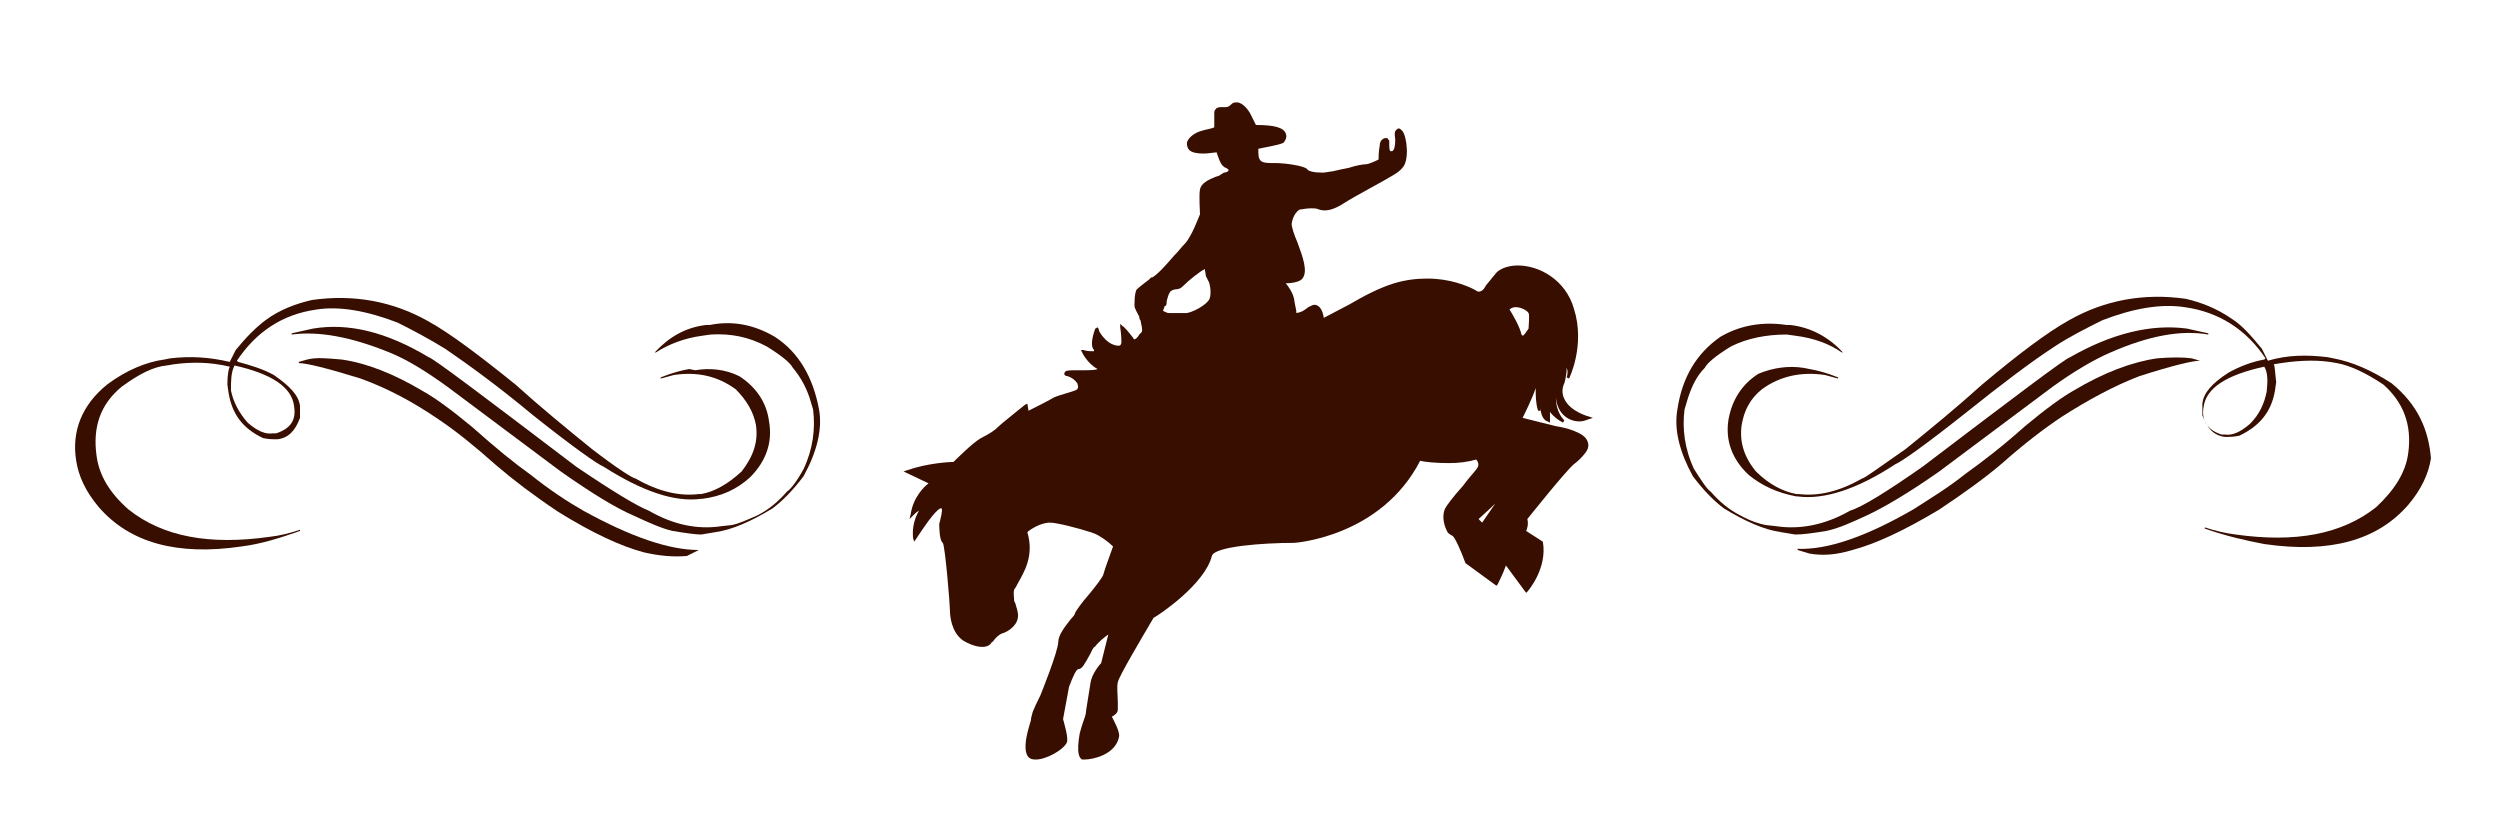 <?xml version="1.0" encoding="utf-8"?>
<!-- Generator: Adobe Illustrator 18.0.0, SVG Export Plug-In . SVG Version: 6.00 Build 0)  -->
<!DOCTYPE svg PUBLIC "-//W3C//DTD SVG 1.1//EN" "http://www.w3.org/Graphics/SVG/1.1/DTD/svg11.dtd">
<svg version="1.1" id="Layer_1" xmlns="http://www.w3.org/2000/svg" xmlns:xlink="http://www.w3.org/1999/xlink" x="0px" y="0px"
	 width="210px" height="70px" viewBox="0 0 210 70" enable-background="new 0 0 210 70" xml:space="preserve">
<g>
	<path fill="#370E00" d="M132.7,35.4c0.3,0,0.5-0.1,0.8-0.2l0.3-0.1l-0.3-0.1c0,0-1.6-0.4-2.1-1.5c-0.2-0.4-0.2-0.9,0-1.3
		c0,0,0.2-0.6,0.2-1.3c0.1,0.2,0.1,0.5,0,0.8l0.2,0.1c0,0,1.4-2.8,0.4-5.9c-0.7-2.4-2.9-3.6-4.7-3.6c-0.7,0-1.4,0.2-1.8,0.6
		l-0.9,1.1l0,0c0,0-0.2,0.5-0.6,0.5c-0.1,0-0.2-0.1-0.4-0.2c-0.6-0.3-2-0.9-3.9-0.9c-0.9,0-1.8,0.1-2.8,0.4
		c-1.3,0.4-2.6,1.1-3.8,1.8c-0.8,0.4-1.5,0.8-2.1,1.1c-0.1-0.7-0.4-1.1-0.8-1.1c-0.1,0-0.3,0.1-0.5,0.2c-0.4,0.3-0.5,0.4-1,0.5
		c0-0.3-0.1-0.5-0.2-1.2c-0.1-0.5-0.5-1.1-0.7-1.3c0.4,0,1.2-0.1,1.4-0.4c0.5-0.6,0-1.9-0.4-3c-0.3-0.7-0.5-1.3-0.5-1.6
		c0.1-0.8,0.6-1.2,0.7-1.2c0.1,0,0.5-0.1,0.9-0.1c0.3,0,0.5,0,0.7,0.1c0.6,0.2,1.3,0,2.2-0.6c0.6-0.4,3.6-2,3.7-2.1
		c0,0,0.8-0.4,1.1-0.8c0.6-0.6,0.4-2.6,0-3.1c-0.2-0.2-0.3-0.3-0.5-0.1c-0.1,0.1-0.2,0.2-0.1,0.8c0,0.9-0.2,1-0.3,1
		c-0.1,0-0.1,0-0.1,0c-0.1-0.1-0.1-0.2-0.1-0.8c0-0.1,0-0.1-0.1-0.2c0-0.1-0.1-0.1-0.2-0.1c-0.2,0-0.5,0.2-0.5,0.6
		c-0.1,0.6-0.1,1-0.1,1.2c-0.2,0.1-0.8,0.4-1.1,0.4c-0.2,0-0.8,0.1-1.4,0.3c-0.5,0.1-1,0.2-1.4,0.3c-0.2,0-0.5,0.1-0.8,0.1
		c-0.7,0-1.2-0.1-1.3-0.3c-0.3-0.3-2-0.5-2.5-0.5c0,0-0.1,0-0.1,0c-0.7,0-1.1,0-1.3-0.2c-0.2-0.2-0.2-0.5-0.2-1
		c0.4-0.1,1.7-0.3,2.1-0.5l0,0c0,0,0.4-0.4,0.2-0.8c-0.2-0.5-1-0.7-2.5-0.7c-0.1-0.2-0.3-0.6-0.5-1c-0.1-0.2-0.6-0.9-1.1-0.9
		c-0.1,0-0.3,0-0.4,0.1c-0.3,0.3-0.4,0.3-0.6,0.3c-0.1,0-0.2,0-0.3,0c0,0,0,0,0,0c-0.1,0-0.4,0-0.5,0.2c-0.1,0.1-0.1,0.2-0.1,0.3
		c0,0.1,0,0.9,0,1.2c-0.2,0.1-0.8,0.2-1.1,0.3c-0.4,0.1-1.1,0.5-1.2,1c0,0.1,0,0.4,0.2,0.6c0.2,0.2,0.6,0.3,1.2,0.3
		c0.4,0,0.9-0.1,1.1-0.1c0.1,0.3,0.3,1,0.6,1.2c0,0,0.1,0.1,0.2,0.1c0.1,0.1,0.2,0.1,0.2,0.2c0,0.1-0.2,0.2-0.4,0.2
		c-0.1,0.1-0.2,0.1-0.3,0.2c-0.1,0.1-0.3,0.1-0.5,0.2c-0.5,0.2-1.1,0.5-1.2,1c-0.1,0.5,0,1.9,0,2.1c-0.1,0.2-0.7,1.9-1.3,2.5
		c-0.2,0.2-0.5,0.6-0.9,1c-0.6,0.7-1.3,1.5-1.8,1.8c0,0,0,0-0.1,0l0,0l-0.2,0.2c0,0-0.8,0.6-1,0.8c-0.1,0.1-0.2,0.5-0.2,1.2
		c0,0.1,0,0.2,0,0.2c0,0.2,0.3,0.7,0.4,0.9c0,0.1,0,0.2,0.1,0.3c0.1,0.5,0.2,0.8,0.1,1c-0.1,0.1-0.1,0.1-0.2,0.2
		c-0.1,0.2-0.3,0.4-0.4,0.4c0,0-0.1,0-0.1-0.1c-0.3-0.4-0.8-1-0.9-1l-0.2-0.2l0,0.3c0,0,0.1,0.6,0.1,1.2c0,0.1,0,0.2-0.1,0.3
		c-0.1,0.1-0.5,0-0.7-0.1c-0.5-0.2-1.1-1-1.1-1.2c0-0.1-0.1-0.2-0.1-0.2c-0.1,0-0.1,0.1-0.2,0.1c-0.1,0.3-0.5,1.4-0.1,1.8
		c0,0,0,0.1,0,0.1c0,0-0.1,0-0.3,0c-0.3,0-0.6-0.1-0.6-0.1l-0.2,0l0.1,0.2c0,0,0.4,0.9,1.3,1.4c0,0,0,0,0,0c-0.2,0.1-0.8,0.1-1,0.1
		l-0.5,0c-0.7,0-1.1,0-1.2,0.1c0,0-0.1,0.1-0.1,0.2c0,0.1,0.1,0.2,0.3,0.2c0.3,0.1,0.6,0.3,0.8,0.6c0.1,0.3,0.1,0.5-0.2,0.6l0,0
		c-0.2,0.1-1.4,0.4-1.8,0.6c-0.3,0.2-1.7,0.9-2.1,1.1l-0.1-0.6l-0.2,0.1c-0.1,0.1-1.9,1.5-2.3,1.9c-0.3,0.3-0.8,0.6-1.4,0.9
		c-0.7,0.4-2.1,1.8-2.3,2c-0.3,0-2.2,0.1-3.9,0.7l-0.3,0.1l2.1,1c-0.4,0.3-1.3,1.2-1.5,2.6l-0.1,0.4l0.3-0.3
		c0.2-0.2,0.3-0.3,0.5-0.4c-0.3,0.5-0.6,1.3-0.5,2.3l0.1,0.3l0.2-0.3c0.4-0.6,1.5-2.3,2-2.5c0.1,0,0.1,0,0.1,0
		c0.1,0.2-0.1,0.9-0.2,1.3l0,0l0,0c0,0.2,0,1.4,0.3,1.6c0.2,0.3,0.6,5.2,0.6,5.7c0,0.4,0.1,1.8,1.1,2.5c1,0.6,1.9,0.7,2.3,0.3
		c0.1-0.1,0.1-0.2,0.2-0.2c0.2-0.3,0.5-0.6,0.8-0.7c0.4-0.1,1.2-0.6,1.3-1.3c0.1-0.4-0.2-1.1-0.2-1.2l-0.1-0.2c0-0.2-0.1-0.7,0-1
		c0.1-0.1,0.2-0.3,0.3-0.5c0.5-0.9,1.4-2.3,0.8-4.3c0.2-0.2,1.1-0.8,1.9-0.8l0,0c0.6,0,2.5,0.5,3.4,0.8c0.1,0,0.2,0.1,0.3,0.1
		c0.5,0.2,1.2,0.7,1.6,1.1c-0.1,0.3-0.7,1.9-0.8,2.3c0,0.2-0.7,1.1-1.2,1.7c-0.7,0.8-1.1,1.4-1.2,1.6c0,0.2-0.3,0.4-0.5,0.7
		c-0.4,0.5-0.9,1.2-0.9,1.7c0,0.8-1.5,4.5-1.5,4.5c-0.1,0.2-0.7,1.4-0.7,1.6c0,0-0.1,0.3-0.1,0.5c-0.2,0.7-0.6,1.9-0.4,2.7
		c0.1,0.4,0.3,0.6,0.8,0.6c0.9,0,2.3-0.8,2.6-1.4c0.2-0.3-0.2-1.6-0.3-2l0.5-2.7c0.3-0.8,0.6-1.5,0.8-1.5c0.3,0,0.5-0.4,1-1.3
		c0.1-0.2,0.2-0.5,0.4-0.6c0.3-0.4,0.8-0.8,1.1-1l-0.6,2.4c-0.1,0.1-0.8,0.9-0.9,1.7c-0.1,0.7-0.4,2.4-0.4,2.6
		c0,0.1-0.3,0.8-0.5,1.6c0,0.1-0.4,1.9,0.2,2.2c0,0,0.1,0,0.2,0c0.7,0,2.6-0.4,2.9-1.9c0.1-0.4-0.4-1.3-0.6-1.7
		c0.2-0.1,0.5-0.3,0.5-0.6c0-0.1,0-0.4,0-0.6c0-0.5-0.1-1.3,0-1.7c0.1-0.5,2-3.7,3-5.4c0.4-0.2,4.3-2.8,4.9-5.2
		c0.2-0.8,4.3-1.1,6.9-1.1c0.1,0,7.3-0.5,10.6-6.9c0.3,0.1,1.3,0.2,2.4,0.2c0.9,0,1.6-0.1,2.3-0.3c0.1,0.1,0.3,0.4,0.1,0.7
		c-0.1,0.2-0.7,0.8-1.2,1.5c-0.9,1-1.4,1.7-1.5,1.9c-0.3,0.6-0.1,1.4,0.1,1.8c0.1,0.3,0.3,0.4,0.5,0.5c0.2,0.1,0.7,1.2,1.1,2.3l0,0
		l2.6,1.9l0.1-0.1c0,0,0.5-1,0.7-1.6l1.7,2.3l0.1-0.1c0.1-0.1,1.7-2,1.3-4.2l0,0l-1.4-0.9c0.1-0.2,0.2-0.6,0.1-1
		c0.4-0.5,3.2-4,3.9-4.6c0.4-0.3,0.7-0.6,1-1c0.3-0.4,0.3-0.8,0-1.2c-0.6-0.7-2.4-1-2.5-1l-2.8-0.7c0.2-0.4,0.8-1.6,1.1-2.5
		c0,0.6,0,1.3,0.2,1.9l0.2,0c0-0.1,0-0.2,0-0.3c0,0.5,0.2,1.1,0.6,1.2l0.2,0.1l0-0.2c0,0,0-0.4,0-0.7c0.3,0.4,0.7,0.7,1.1,0.9
		l0.1-0.2c0,0-0.7-0.6-0.7-1.9C130.8,34.6,131.6,35.4,132.7,35.4z M124.2,43.6c0.2-0.2,0.9-0.8,1.4-1.3c-0.4,0.6-0.9,1.3-1.1,1.6
		L124.2,43.6z M126.8,26c0.1-0.1,0.3-0.2,0.5-0.2c0.5,0,1,0.3,1.1,0.5c0.1,0.2,0,1,0,1.3c-0.2,0.3-0.4,0.6-0.5,0.6c0,0,0,0-0.1-0.1
		C127.7,27.5,127,26.3,126.8,26z M101.6,25.1c-0.2,0.5-1.5,1.2-2,1.2h0c-0.2,0-0.4,0-0.6,0c-0.2,0-0.4,0-0.6,0c-0.2,0-0.4,0-0.5-0.1
		c-0.1,0-0.2-0.1-0.2-0.1c0-0.1,0.1-0.2,0.1-0.3c0-0.1,0.1-0.1,0.1-0.1c0.1-0.1,0.1-0.2,0.1-0.4c0.1-0.3,0.1-0.5,0.3-0.8
		c0.1-0.1,0.3-0.2,0.5-0.2c0.2,0,0.4-0.1,0.5-0.2c0.6-0.6,1.5-1.3,1.9-1.5l0.1,0.6l0.2,0.4C101.6,23.7,101.8,24.6,101.6,25.1z"/>
	<g>
		<path fill="#370E00" d="M200.9,32.2c-1.7-1.1-3.3-1.8-4.9-2.1l-0.5-0.1c-1.7-0.2-3.3-0.2-5,0.3l-0.5-1c-0.9-1.1-1.7-2-2.5-2.5
			c-1.3-0.9-2.6-1.4-3.9-1.7c-3.5-0.5-6.8,0.1-9.8,1.8c-1.8,1-4.2,2.8-7.3,5.4c-2.1,1.9-4.3,3.7-6.4,5.4c-2.3,1.6-3.5,2.5-3.7,2.5
			c-1.9,1.1-3.7,1.5-5.3,1.3l-0.2,0c-1.1-0.2-2.3-0.8-3.4-1.9c-1-1.2-1.4-2.5-1.2-3.9c0.2-1.2,0.7-2.2,1.7-3
			c1.5-1.1,3.3-1.5,5.3-1.2l1.1,0.3l0-0.1c-1-0.4-1.8-0.6-2.4-0.7l-0.5-0.1c-1.3-0.2-2.6,0-3.8,0.5c-1.4,0.9-2.2,2.2-2.5,3.8
			c-0.3,1.8,0.3,3.4,1.7,4.7c1.1,0.9,2.4,1.5,4,1.8l0.1,0c2.2,0.3,5-0.6,8.2-2.7c0.5-0.2,2.5-1.6,5.9-4.3c3-2.4,5.5-4.3,7.5-5.6
			c1.2-0.8,2.6-1.5,4-2.2c2.6-1,4.9-1.4,6.9-1.1c2.9,0.4,5.2,1.9,6.8,4.3l-0.1,0.1c-1.1,0.2-2.1,0.6-3,1.1c-1.4,0.9-2.1,1.7-2.2,2.6
			c0,0.2,0,0.5,0,1c0.4,1.1,1,1.7,1.9,1.8l0.2,0c0.2,0,0.5,0,1-0.1c1.7-0.8,2.7-2,3-3.8l0.1-0.7c-0.1-0.8-0.1-1.3-0.2-1.5l0,0
			c1.7-0.3,3.3-0.4,4.7-0.2l0.6,0.1c1.1,0.2,2.4,0.8,3.9,1.8c1.7,1.5,2.4,3.4,2.1,5.7l0,0c-0.2,1.7-1.2,3.2-2.7,4.6
			c-2.9,2.3-6.8,3-11.8,2.3c-0.8-0.1-1.7-0.3-2.6-0.6l0,0.1c1.7,0.6,3.4,1,5,1.3c5.5,0.8,9.5-0.3,12.1-3.3c1.1-1.3,1.7-2.6,1.9-3.9
			C204,36.1,203.1,34,200.9,32.2z M190.4,32.9c-0.2,1-0.6,1.9-1.4,2.7c-0.8,0.7-1.5,1-2.1,0.9l-0.3,0c-1.2-0.4-1.7-1.2-1.5-2.3l0,0
			c0.2-1.6,1.9-2.7,5.1-3.4C190.5,31.3,190.5,32,190.4,32.9z"/>
		<path fill="#370E00" d="M153.4,44.6c1-0.2,2.1-0.7,3.4-1.3c1.3-0.6,3.4-1.8,6.1-3.7l9.5-7.1c1.8-1.3,3.5-2.3,4.9-2.9
			c3.2-1.4,5.9-1.9,8.2-1.5l0,0l0-0.1l-1.8-0.4c-3-0.4-6.3,0.4-9.8,2.4c-0.4,0.1-4.5,3.2-12.4,9.2c-3,2.1-5.1,3.4-6.1,3.7
			c-2.1,1.2-4.2,1.6-6.2,1.3l-0.9-0.1c-0.5-0.1-1.2-0.3-2.1-0.8c-1-0.5-1.8-1.2-2.5-2c-0.3-0.2-0.7-0.8-1.4-1.9
			c-0.8-1.7-1-3.4-0.8-5l0.3-1c0.3-0.9,0.7-1.8,1.4-2.5c0.2-0.4,0.9-1,2.2-1.8c1.4-0.7,3-1,4.7-1l0.7,0.1c1.6,0.2,2.9,0.7,3.9,1.4
			l0.1,0c-1.2-1.3-2.7-2.1-4.4-2.3l-0.3,0c-2-0.3-3.9,0-5.6,1c-2,1.4-3.2,3.4-3.6,6.1c-0.3,1.7,0.2,3.6,1.3,5.6
			c0.9,1.2,1.8,2.1,2.6,2.7c1.8,1.1,3.4,1.8,4.8,2l1.2,0.2C151.4,44.9,152.2,44.8,153.4,44.6z"/>
		<path fill="#370E00" d="M184.8,30.3l-0.7-0.2c-0.7-0.1-1.7-0.1-2.9,0c-2.1,0.3-4.5,1.2-7,2.7c-0.9,0.5-2.3,1.5-4.1,3
			c-1.9,1.7-3.6,3-5,4c-1.5,1.2-3,2.1-4.4,3c-4,2.3-7.2,3.4-9.7,3.3l0,0l0,0.1l1,0.3c1.1,0.2,2.3,0.1,3.6-0.3
			c1.9-0.5,4.3-1.6,7.3-3.4c2.1-1.4,3.9-2.7,5.3-3.9c1.8-1.6,3.5-2.9,5-3.9c2.2-1.4,4.4-2.6,6.5-3.4
			C182.5,30.7,184.2,30.3,184.8,30.3L184.8,30.3z"/>
		<path fill="#370E00" d="M22.6,45.1c-5,0.7-8.9,0-11.8-2.3c-1.6-1.4-2.5-2.9-2.7-4.6l0,0c-0.3-2.3,0.3-4.2,2.1-5.7
			c1.5-1.1,2.7-1.7,3.8-1.8l0.6-0.1c1.5-0.2,3-0.2,4.7,0.2l0,0c-0.1,0.2-0.2,0.7-0.2,1.5l0.1,0.7c0.3,1.8,1.2,3,2.9,3.8
			c0.5,0.1,0.8,0.1,1,0.1l0.2,0c0.9-0.1,1.5-0.7,1.9-1.8c0-0.4,0-0.8,0-1c-0.1-0.9-0.9-1.7-2.2-2.6c-0.9-0.5-1.9-0.8-3-1.1l-0.1-0.1
			c1.6-2.4,3.8-3.9,6.7-4.3c1.9-0.3,4.2,0.1,6.8,1.1c1.4,0.7,2.7,1.4,4,2.2c1.9,1.3,4.4,3.1,7.4,5.6c3.4,2.7,5.4,4.1,5.9,4.3
			c3.3,2.1,6,3,8.2,2.7l0.1,0c1.6-0.2,2.9-0.8,4-1.8c1.4-1.4,1.9-3,1.6-4.7c-0.2-1.6-1.1-2.9-2.5-3.8c-1.2-0.6-2.5-0.7-3.7-0.5
			L57.9,31c-0.6,0.1-1.4,0.3-2.4,0.7l0,0.1l1.1-0.3c2-0.3,3.7,0.1,5.2,1.2c0.9,0.9,1.5,1.9,1.7,3c0.2,1.4-0.2,2.6-1.2,3.9
			c-1.2,1.1-2.3,1.7-3.4,1.9l-0.2,0c-1.6,0.2-3.4-0.2-5.3-1.3c-0.2,0-1.5-0.8-3.7-2.5c-2.1-1.7-4.3-3.5-6.4-5.4
			C40.2,29.8,37.8,28,36,27c-3-1.7-6.3-2.3-9.8-1.8c-1.3,0.3-2.7,0.8-3.9,1.7c-0.8,0.6-1.6,1.4-2.5,2.5l-0.5,1
			c-1.7-0.4-3.3-0.5-5-0.3l-0.5,0.1c-1.5,0.2-3.2,0.9-4.8,2.1c-2.1,1.7-3,3.9-2.6,6.4c0.2,1.3,0.8,2.6,1.9,3.9c2.6,3,6.6,4.1,12,3.3
			c1.6-0.2,3.2-0.7,4.9-1.3l0-0.1C24.3,44.8,23.5,45,22.6,45.1z M19.7,30.7c3.1,0.7,4.8,1.8,5,3.4l0,0c0.2,1.2-0.3,1.9-1.5,2.3
			l-0.3,0c-0.6,0.1-1.3-0.2-2.1-0.9c-0.7-0.8-1.2-1.7-1.4-2.7C19.4,32,19.4,31.3,19.7,30.7z"/>
		<path fill="#370E00" d="M65.1,28.3c-1.7-1-3.5-1.4-5.5-1l-0.3,0c-1.7,0.2-3.1,1-4.3,2.3l0.1,0c1.1-0.7,2.4-1.2,3.9-1.4l0.7-0.1
			c1.7-0.1,3.2,0.2,4.7,1c1.3,0.8,2,1.4,2.2,1.8c0.6,0.7,1.1,1.6,1.4,2.5l0.3,1c0.2,1.6,0,3.3-0.8,5c-0.6,1.1-1.1,1.7-1.4,1.9
			c-0.7,0.8-1.5,1.5-2.5,2c-0.9,0.4-1.6,0.7-2.1,0.8l-0.9,0.1c-2,0.3-4-0.1-6.1-1.3c-1-0.4-3-1.6-6.1-3.7c-7.9-6-12-9.1-12.4-9.2
			c-3.5-2.1-6.7-2.9-9.7-2.4l-1.8,0.4l0,0.1l0,0c2.3-0.3,5,0.2,8.2,1.5c1.5,0.6,3.1,1.6,4.9,2.9l9.5,7.1c2.7,1.9,4.7,3.1,6.1,3.7
			c1.3,0.6,2.4,1.1,3.3,1.3c1.2,0.2,2,0.3,2.4,0.3l1.2-0.2c1.4-0.2,3-0.9,4.8-2c0.8-0.6,1.7-1.5,2.6-2.7c1.1-2,1.6-3.9,1.3-5.6
			C68.3,31.7,67.1,29.6,65.1,28.3z"/>
		<path fill="#370E00" d="M58.7,46.2c-2.5,0-5.7-1.1-9.7-3.3c-1.4-0.8-2.9-1.8-4.4-3c-1.4-1-3-2.3-4.9-4c-1.8-1.5-3.2-2.5-4.1-3
			c-2.5-1.5-4.8-2.4-6.9-2.7c-1.2-0.1-2.1-0.2-2.9,0l-0.7,0.2l0,0.1c0.6,0,2.3,0.4,5.2,1.3c2.2,0.8,4.3,1.9,6.5,3.4
			c1.5,1,3.1,2.3,4.9,3.9c1.4,1.2,3.1,2.5,5.2,3.9c2.9,1.8,5.3,2.9,7.2,3.4c1.3,0.3,2.5,0.4,3.6,0.3L58.7,46.2L58.7,46.2L58.7,46.2z
			"/>
	</g>
</g>
</svg>

